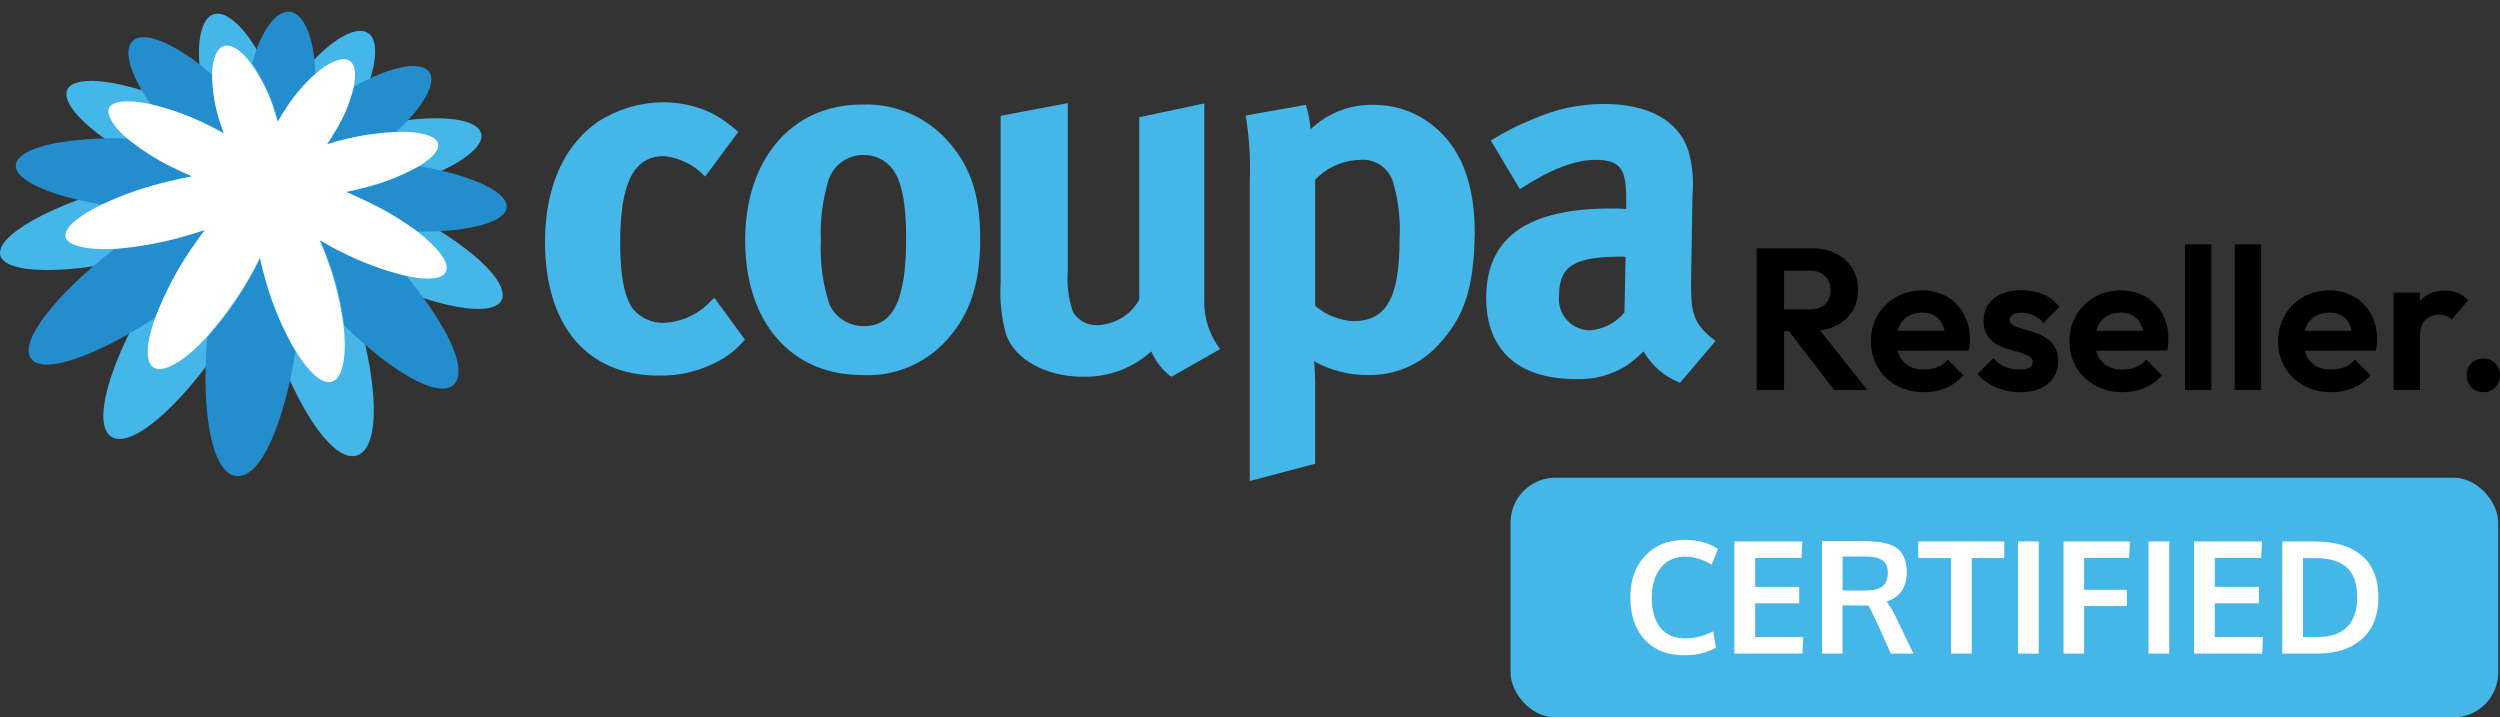 <?xml version="1.0" encoding="UTF-8"?> <svg xmlns="http://www.w3.org/2000/svg" xmlns:xlink="http://www.w3.org/1999/xlink" id="Layer_2" width="111.628" height="32.031" viewBox="0 0 111.628 32.031"><rect x="0" y="0" width="111.628" height="32.031" fill="#333333" stroke="none"/><defs><style>.cls-1{fill:none;}.cls-2{fill:#248dcd;}.cls-3{fill:#fff;}.cls-4{fill:#44b6e8;}.cls-5{clip-path:url(#clippath);}</style><clipPath id="clippath"><rect class="cls-1" x="0" width="76.6" height="21.812"></rect></clipPath></defs><g id="Laag_1"><g class="cls-5"><path class="cls-4" d="M32.219,16.05c-.862.489-1.826.746-2.817.72-3.19,0-5.067-2.225-5.067-5.98,0-2.675,1.016-4.437,2.379-5.363.862-.553,1.852-.849,2.868-.862.784,0,1.556.167,2.251.514.411.219.784.502,1.132.81l-1.479,1.994c-.476-.514-1.132-.836-1.826-.913-1.363,0-1.968,1.183-1.968,3.897,0,1.518.206,2.418.566,2.919.335.412.849.643,1.376.63.797-.038,1.543-.373,2.084-.952l.18-.167,1.363,1.865c-.296.36-.656.656-1.042.887Z"></path><path class="cls-4" d="M42.314,15.137c-.965,1.093-2.379,1.698-3.833,1.608-3.151,0-5.209-2.353-5.209-6.006,0-3.64,2.083-6.07,5.209-6.07,1.518-.064,2.971.579,3.948,1.749.926,1.093,1.338,2.353,1.338,4.231,0,2.006-.45,3.357-1.453,4.489ZM39.844,7.536c-.309-.399-.797-.63-1.312-.617-.72,0-1.363.489-1.556,1.183-.244.836-.36,1.71-.322,2.585-.051.99.077,1.981.386,2.92.283.592.887.965,1.543.952,1.312,0,1.878-1.183,1.878-3.948,0-1.543-.206-2.559-.617-3.074Z"></path><path class="cls-4" d="M52.307,16.822c-.399-.283-.707-.682-.9-1.132-.836.759-1.929,1.157-3.061,1.132-1.633,0-3.035-.772-3.421-1.878-.206-.746-.296-1.53-.244-2.315v-7.459l2.997-.566v7.447c-.051.643.026,1.299.244,1.903.232.36.63.579,1.067.566.784-.026,1.492-.45,1.878-1.132V5.234l2.907-.617v8.861c-.013.759.244,1.505.707,2.109l-2.174,1.235Z"></path><path class="cls-4" d="M64.189,15.433c-.797.862-1.929,1.338-3.099,1.312-.849.013-1.685-.206-2.418-.617.038.322.051.63.051.952v3.627l-2.919.771v-13.401c.039-.977-.026-1.955-.18-2.919l2.688-.476c.103.36.18.72.206,1.093.759-.733,1.801-1.132,2.855-1.093.823,0,1.633.244,2.315.707,1.248.836,2.161,2.328,2.161,5.003-.039,2.482-.45,3.755-1.659,5.042ZM62.196,8.115c-.193-.617-.797-1.029-1.453-.977-.759.013-1.492.334-2.019.887v5.633c.476.399,1.067.643,1.685.682,1.492,0,2.083-1.016,2.083-3.665.051-.875-.051-1.723-.296-2.559Z"></path><path class="cls-4" d="M75.015,17.092c-.682-.27-1.26-.759-1.633-1.402-.219.219-.45.424-.707.604-.695.45-1.505.669-2.328.63-2.585,0-3.987-1.312-3.987-3.627,0-2.714,1.878-3.987,5.569-3.987.232,0,.45,0,.682.026v-.476c0-1.286-.244-1.723-1.363-1.723-.977,0-2.109.476-3.382,1.312l-1.299-2.174c.592-.373,1.222-.695,1.878-.952,1.003-.45,2.083-.682,3.177-.682,1.955,0,3.28.72,3.743,2.019.206.669.27,1.389.206,2.083l-.064,3.897c0,1.273.064,1.813,1.093,2.585l-1.582,1.865ZM72.43,11.459c-2.109,0-2.817.386-2.817,1.762-.077.759.476,1.44,1.235,1.518.038,0,.077,0,.103.013.617-.038,1.183-.322,1.582-.797l.051-2.495h-.154Z"></path><path class="cls-4" d="M17.543,9.17c-.399-.193-.772-.36-1.132-.502.373-.077.759-.167,1.132-.27,2.624-.707,4.296-1.839,3.897-2.546-.399-.72-2.624-.746-5.119-.154-.36.09-.707.18-1.042.283.18-.257.347-.527.502-.797,1.055-1.865,1.26-3.46.566-3.755-.695-.296-2.122.746-3.344,2.495-.18.27-.347.527-.502.797-.077-.296-.18-.566-.283-.875-.707-1.981-1.852-3.344-2.598-3.228-.746.116-1.003,1.762-.411,3.845.09.309.18.617.296.913-.334-.18-.656-.347-1.003-.489-2.418-1.157-4.797-1.608-5.402-1.016-.605.592.862,2.135,3.434,3.421.373.18.746.347,1.093.502-.424.077-.862.167-1.312.27C2.933,8.874-.026,10.314 0,11.305c.026.99,3.254,1.016,6.919,0,.489-.129.952-.27,1.389-.424-.283.36-.566.746-.849,1.132-2.251,3.267-3.524,6.868-2.469,7.498,1.055.63,3.845-2.135,5.852-5.62.257-.45.476-.875.682-1.286.09.437.206.9.334,1.376,1.042,3.73,2.971,6.816,4.128,6.34,1.145-.476.823-4.051-.45-7.524-.167-.45-.334-.862-.502-1.26.373.232.772.437,1.196.656,3.087,1.556,5.916,2.071,6.199,1.132.232-.977-2.019-2.791-4.887-4.154Z"></path><path class="cls-2" d="M9.167,10.25c-.322.116-.682.219-1.042.322-.977.27-1.981.45-2.997.527-2.508,1.942-4.257,4.064-3.768,4.874.489.81,2.945-.064,5.582-1.8.412-1.08.952-2.096,1.595-3.048.219-.309.424-.605.63-.875Z"></path><path class="cls-2" d="M8.601,7.871c-.283-.116-.566-.244-.862-.399-.72-.347-1.402-.784-2.019-1.286-2.546-.077-4.668.322-4.977,1.042-.309.72,1.325,1.492,3.794,1.903.977-.463,2.006-.81,3.048-1.055.334-.077.695-.141,1.016-.206Z"></path><path class="cls-2" d="M10.015,5.955c-.09-.232-.18-.476-.244-.72-.18-.605-.283-1.248-.283-1.878-1.415-1.248-2.817-1.929-3.434-1.621-.617.309-.322,1.492.682,2.932.862.193,1.698.502,2.495.887.283.116.54.257.784.399Z"></path><path class="cls-2" d="M14.594,6.444c.27-.09.566-.167.836-.232.733-.193,1.492-.296,2.251-.322,1.338-1.222,1.903-2.354,1.402-2.765-.502-.411-1.775-.09-3.28.746-.154.682-.424,1.325-.784,1.929-.141.193-.283.437-.424.643Z"></path><path class="cls-2" d="M11.624,11.524c-.141.309-.322.63-.502.952-.527.926-1.157,1.788-1.865,2.585-.296,3.292.206,6.122,1.312,6.199,1.119.077,2.135-2.482,2.624-5.569-.579-.99-1.029-2.032-1.338-3.138-.077-.373-.167-.707-.232-1.029Z"></path><path class="cls-2" d="M12.419,5.428c.116-.219.257-.437.399-.643.36-.54.784-1.042,1.26-1.479-.038-1.582-.502-2.714-1.132-2.778-.63-.064-1.299.849-1.685,2.302.399.579.72,1.209.939,1.878.077.232.154.476.219.72Z"></path><path class="cls-2" d="M22.62,9.157c-.103-.682-1.736-1.363-3.897-1.736-.733.412-1.53.733-2.353.939-.309.09-.604.154-.9.219.296.116.566.244.887.399.797.386,1.556.836,2.264,1.363,2.431.026,4.115-.463,4-1.183Z"></path><path class="cls-2" d="M14.31,10.739c.129.296.257.605.373.939.335.926.566,1.878.695,2.855,2.148,2.122,4.283,3.331,4.913,2.611.63-.72-.424-2.727-2.148-4.823-1.003-.244-1.98-.604-2.907-1.093-.334-.167-.643-.322-.926-.489Z"></path><path class="cls-3" d="M18.626,10.328c-.72-.527-1.492-.99-2.302-1.363-.296-.141-.592-.283-.887-.399.296-.051.592-.129.9-.206.823-.206,1.62-.527,2.366-.939.656-.399.99-.797.823-1.093-.154-.296-.875-.476-1.839-.437-.759.039-1.518.141-2.251.322-.296.064-.566.141-.836.232.141-.206.283-.424.411-.656.36-.592.63-1.248.784-1.929.129-.617.051-1.055-.257-1.183-.296-.129-.875.103-1.466.63-.489.437-.913.926-1.273,1.479-.141.206-.27.424-.399.656-.064-.232-.141-.476-.219-.72-.232-.669-.566-1.312-.977-1.891-.411-.566-.836-.849-1.17-.784-.334.064-.566.566-.566,1.312.013.643.103,1.273.283,1.878.077.244.154.489.244.72-.244-.141-.502-.27-.784-.411-.797-.399-1.646-.695-2.508-.9-.862-.18-1.53-.167-1.775.09-.244.257.039.849.759,1.453.617.502,1.299.939,2.019,1.286.283.141.566.27.862.399-.322.064-.656.129-1.003.219-1.055.244-2.071.592-3.048,1.055-1.003.489-1.633,1.003-1.595,1.402.039.399.926.63,2.199.566,1.003-.077,2.006-.257,2.984-.527.36-.103.72-.206,1.042-.322-.206.27-.411.566-.617.862-.656.952-1.183,1.98-1.595,3.048-.412,1.132-.476,2.019-.051,2.251.424.232,1.389-.322,2.354-1.389.707-.797,1.325-1.659,1.865-2.585.18-.322.36-.643.502-.952.064.322.154.669.257,1.016.309,1.093.746,2.135,1.312,3.112.604,1.003,1.235,1.582,1.685,1.402.45-.18.643-1.196.476-2.521-.129-.977-.36-1.929-.695-2.855-.116-.334-.244-.643-.373-.939.283.167.566.334.913.502.926.476,1.916.849,2.932,1.093.977.219,1.685.167,1.813-.219.129-.386-.36-1.029-1.299-1.762Z"></path></g><path d="M78.437,17.413v-6.327h1.224v6.327h-1.224ZM79.336,14.776v-.963h1.458c.306,0,.54-.076.702-.23.162-.153.243-.361.243-.625,0-.252-.081-.46-.243-.625s-.393-.248-.693-.248h-1.467v-.999h1.584c.402,0,.758.08,1.066.239.31.159.549.377.721.652.171.276.256.594.256.954,0,.372-.085.694-.256.967-.172.273-.413.488-.725.644-.312.156-.676.234-1.089.234h-1.558ZM81.892,17.413l-2.097-2.736,1.134-.351,2.448,3.087h-1.485Z"></path><path d="M85.905,17.512c-.456,0-.862-.099-1.219-.297-.357-.198-.638-.468-.842-.81-.204-.342-.306-.732-.306-1.17,0-.432.1-.819.301-1.161.201-.342.476-.612.824-.81.348-.198.737-.297,1.17-.297.407,0,.773.093,1.098.279s.576.444.756.774c.181.33.271.705.271,1.125,0,.078-.003.158-.01.239-.006.081-.021.169-.045.265l-3.663.009v-.882l3.114-.009-.485.369c-.007-.258-.052-.474-.136-.648-.084-.174-.201-.306-.351-.396-.15-.09-.336-.135-.559-.135-.233,0-.438.051-.611.153-.174.102-.308.248-.4.436-.094.189-.14.413-.14.671,0,.264.05.493.148.689.099.195.241.343.428.445.185.102.401.153.647.153.222,0,.423-.036.604-.108.18-.072.336-.186.468-.342l.702.702c-.223.252-.483.441-.783.567s-.627.189-.981.189Z"></path><path d="M90.199,17.512c-.252,0-.497-.032-.734-.095-.236-.063-.454-.156-.652-.279-.197-.123-.369-.269-.513-.436l.711-.711c.144.174.315.303.513.387.198.085.414.126.648.126.192,0,.339-.028.441-.085.102-.057.152-.136.152-.238,0-.12-.054-.211-.162-.274-.107-.063-.244-.119-.409-.167-.165-.048-.341-.099-.526-.153-.186-.054-.361-.127-.526-.22-.165-.093-.302-.224-.41-.392-.107-.168-.161-.384-.161-.648,0-.276.068-.518.206-.725.139-.207.333-.366.586-.477.252-.111.549-.167.891-.167.36,0,.685.061.977.185s.532.31.725.562l-.711.72c-.133-.156-.281-.272-.446-.347s-.34-.112-.526-.112c-.18,0-.315.027-.404.081-.091.054-.136.129-.136.225,0,.108.051.19.153.248.102.057.237.109.405.158.168.048.343.101.526.157.183.057.356.137.521.239s.301.237.405.405c.105.168.157.384.157.648,0,.426-.152.764-.459,1.013-.306.249-.72.373-1.241.373Z"></path><path d="M94.771,17.512c-.456,0-.862-.099-1.219-.297-.357-.198-.638-.468-.842-.81-.204-.342-.306-.732-.306-1.17,0-.432.1-.819.301-1.161.201-.342.476-.612.824-.81.348-.198.737-.297,1.17-.297.407,0,.773.093,1.098.279s.576.444.756.774c.181.33.271.705.271,1.125,0,.078-.003.158-.01.239-.006.081-.021.169-.045.265l-3.663.009v-.882l3.114-.009-.485.369c-.007-.258-.052-.474-.136-.648-.084-.174-.201-.306-.351-.396-.15-.09-.336-.135-.559-.135-.233,0-.438.051-.611.153-.174.102-.308.248-.4.436-.094.189-.14.413-.14.671,0,.264.05.493.148.689.099.195.241.343.428.445.185.102.401.153.647.153.222,0,.423-.036.604-.108.18-.072.336-.186.468-.342l.702.702c-.223.252-.483.441-.783.567s-.627.189-.981.189Z"></path><path d="M97.562,17.413v-6.507h1.179v6.507h-1.179Z"></path><path d="M99.784,17.413v-6.507h1.179v6.507h-1.179Z"></path><path d="M104.085,17.512c-.456,0-.862-.099-1.219-.297-.357-.198-.638-.468-.842-.81-.204-.342-.306-.732-.306-1.17,0-.432.1-.819.301-1.161.201-.342.476-.612.824-.81.348-.198.737-.297,1.17-.297.407,0,.773.093,1.098.279s.576.444.756.774c.181.33.271.705.271,1.125,0,.078-.003.158-.01.239-.006.081-.021.169-.045.265l-3.663.009v-.882l3.114-.009-.485.369c-.007-.258-.052-.474-.136-.648-.084-.174-.201-.306-.351-.396-.15-.09-.336-.135-.559-.135-.233,0-.438.051-.611.153-.174.102-.308.248-.4.436-.094.189-.14.413-.14.671,0,.264.05.493.148.689.099.195.241.343.428.445.185.102.401.153.647.153.222,0,.423-.036.604-.108.18-.072.336-.186.468-.342l.702.702c-.223.252-.483.441-.783.567s-.627.189-.981.189Z"></path><path d="M106.876,17.413v-4.347h1.179v4.347h-1.179ZM108.055,15.019l-.459-.315c.054-.534.21-.956.468-1.265.258-.309.63-.463,1.116-.463.216,0,.406.035.571.103s.316.182.454.337l-.737.855c-.066-.078-.145-.133-.238-.167-.094-.033-.2-.049-.32-.049-.252,0-.457.078-.616.234-.159.156-.238.399-.238.729Z"></path><path d="M110.89,17.512c-.222,0-.402-.074-.54-.221s-.207-.325-.207-.536c0-.216.069-.394.207-.535s.318-.211.54-.211c.21,0,.386.07.526.211s.212.319.212.535c0,.21-.071.389-.212.536s-.316.221-.526.221Z"></path><rect class="cls-4" x="67.448" y="21.331" width="44.1" height="10.7" rx="2" ry="2"></rect><path class="cls-3" d="M75.18,29.256c-.732,0-1.312-.23-1.74-.69s-.643-1.096-.643-1.907c0-.77.224-1.388.672-1.854.447-.466,1.033-.699,1.758-.699.586,0,1.082.136,1.487.407l-.29.701c-.391-.239-.782-.359-1.176-.359-.461,0-.825.166-1.093.498-.268.331-.401.776-.401,1.335,0,.579.129,1.026.388,1.343s.628.475,1.106.475c.419,0,.835-.105,1.247-.315l.123.725c-.383.228-.862.342-1.438.342Z"></path><path class="cls-3" d="M77.442,29.184v-5.007h3.035l-.038.735h-2.07v1.292h1.969v.735h-1.969v1.507h2.147l-.031.738h-3.042Z"></path><path class="cls-3" d="M81.355,29.184v-5.021h1.856c.253,0,.473.011.658.034s.362.065.529.124c.168.06.304.142.407.245s.185.236.246.402c.06.165.09.36.09.586,0,.665-.302,1.103-.905,1.312.123.139.275.397.458.772l.745,1.545h-1.012l-.585-1.309c-.221-.469-.357-.748-.41-.834-.038-.002-.167-.003-.386-.003l-.776-.007v2.153h-.916ZM83.294,26.368c.355,0,.61-.064.766-.19.155-.127.232-.33.232-.61,0-.246-.079-.427-.235-.543-.158-.116-.398-.174-.722-.174h-1.063v1.514c.035,0,.204.001.51.002.306.002.477.002.513.002Z"></path><path class="cls-3" d="M87.112,29.184v-4.266h-1.46v-.742h3.842v.742h-1.452v4.266h-.93Z"></path><path class="cls-3" d="M90.106,29.184v-5.007h.926v5.007h-.926Z"></path><path class="cls-3" d="M92.139,29.184v-5.007h2.964l-.035.735h-2.01v1.422h1.911v.728h-1.911v2.123h-.919Z"></path><path class="cls-3" d="M95.933,29.184v-5.007h.926v5.007h-.926Z"></path><path class="cls-3" d="M97.967,29.184v-5.007h3.035l-.038.735h-2.07v1.292h1.969v.735h-1.969v1.507h2.147l-.031.738h-3.042Z"></path><path class="cls-3" d="M101.907,29.184v-5.007h1.449c.438,0,.83.05,1.176.15.347.1.644.252.894.453.249.202.44.462.574.779.133.318.199.685.199,1.103,0,.809-.243,1.432-.731,1.868-.488.436-1.164.654-2.027.654h-1.535ZM102.834,28.442h.663c.572,0,1.007-.15,1.306-.45.299-.299.448-.736.448-1.31,0-.615-.154-1.062-.462-1.342-.308-.279-.771-.418-1.392-.418h-.564v3.521Z"></path></g></svg> 